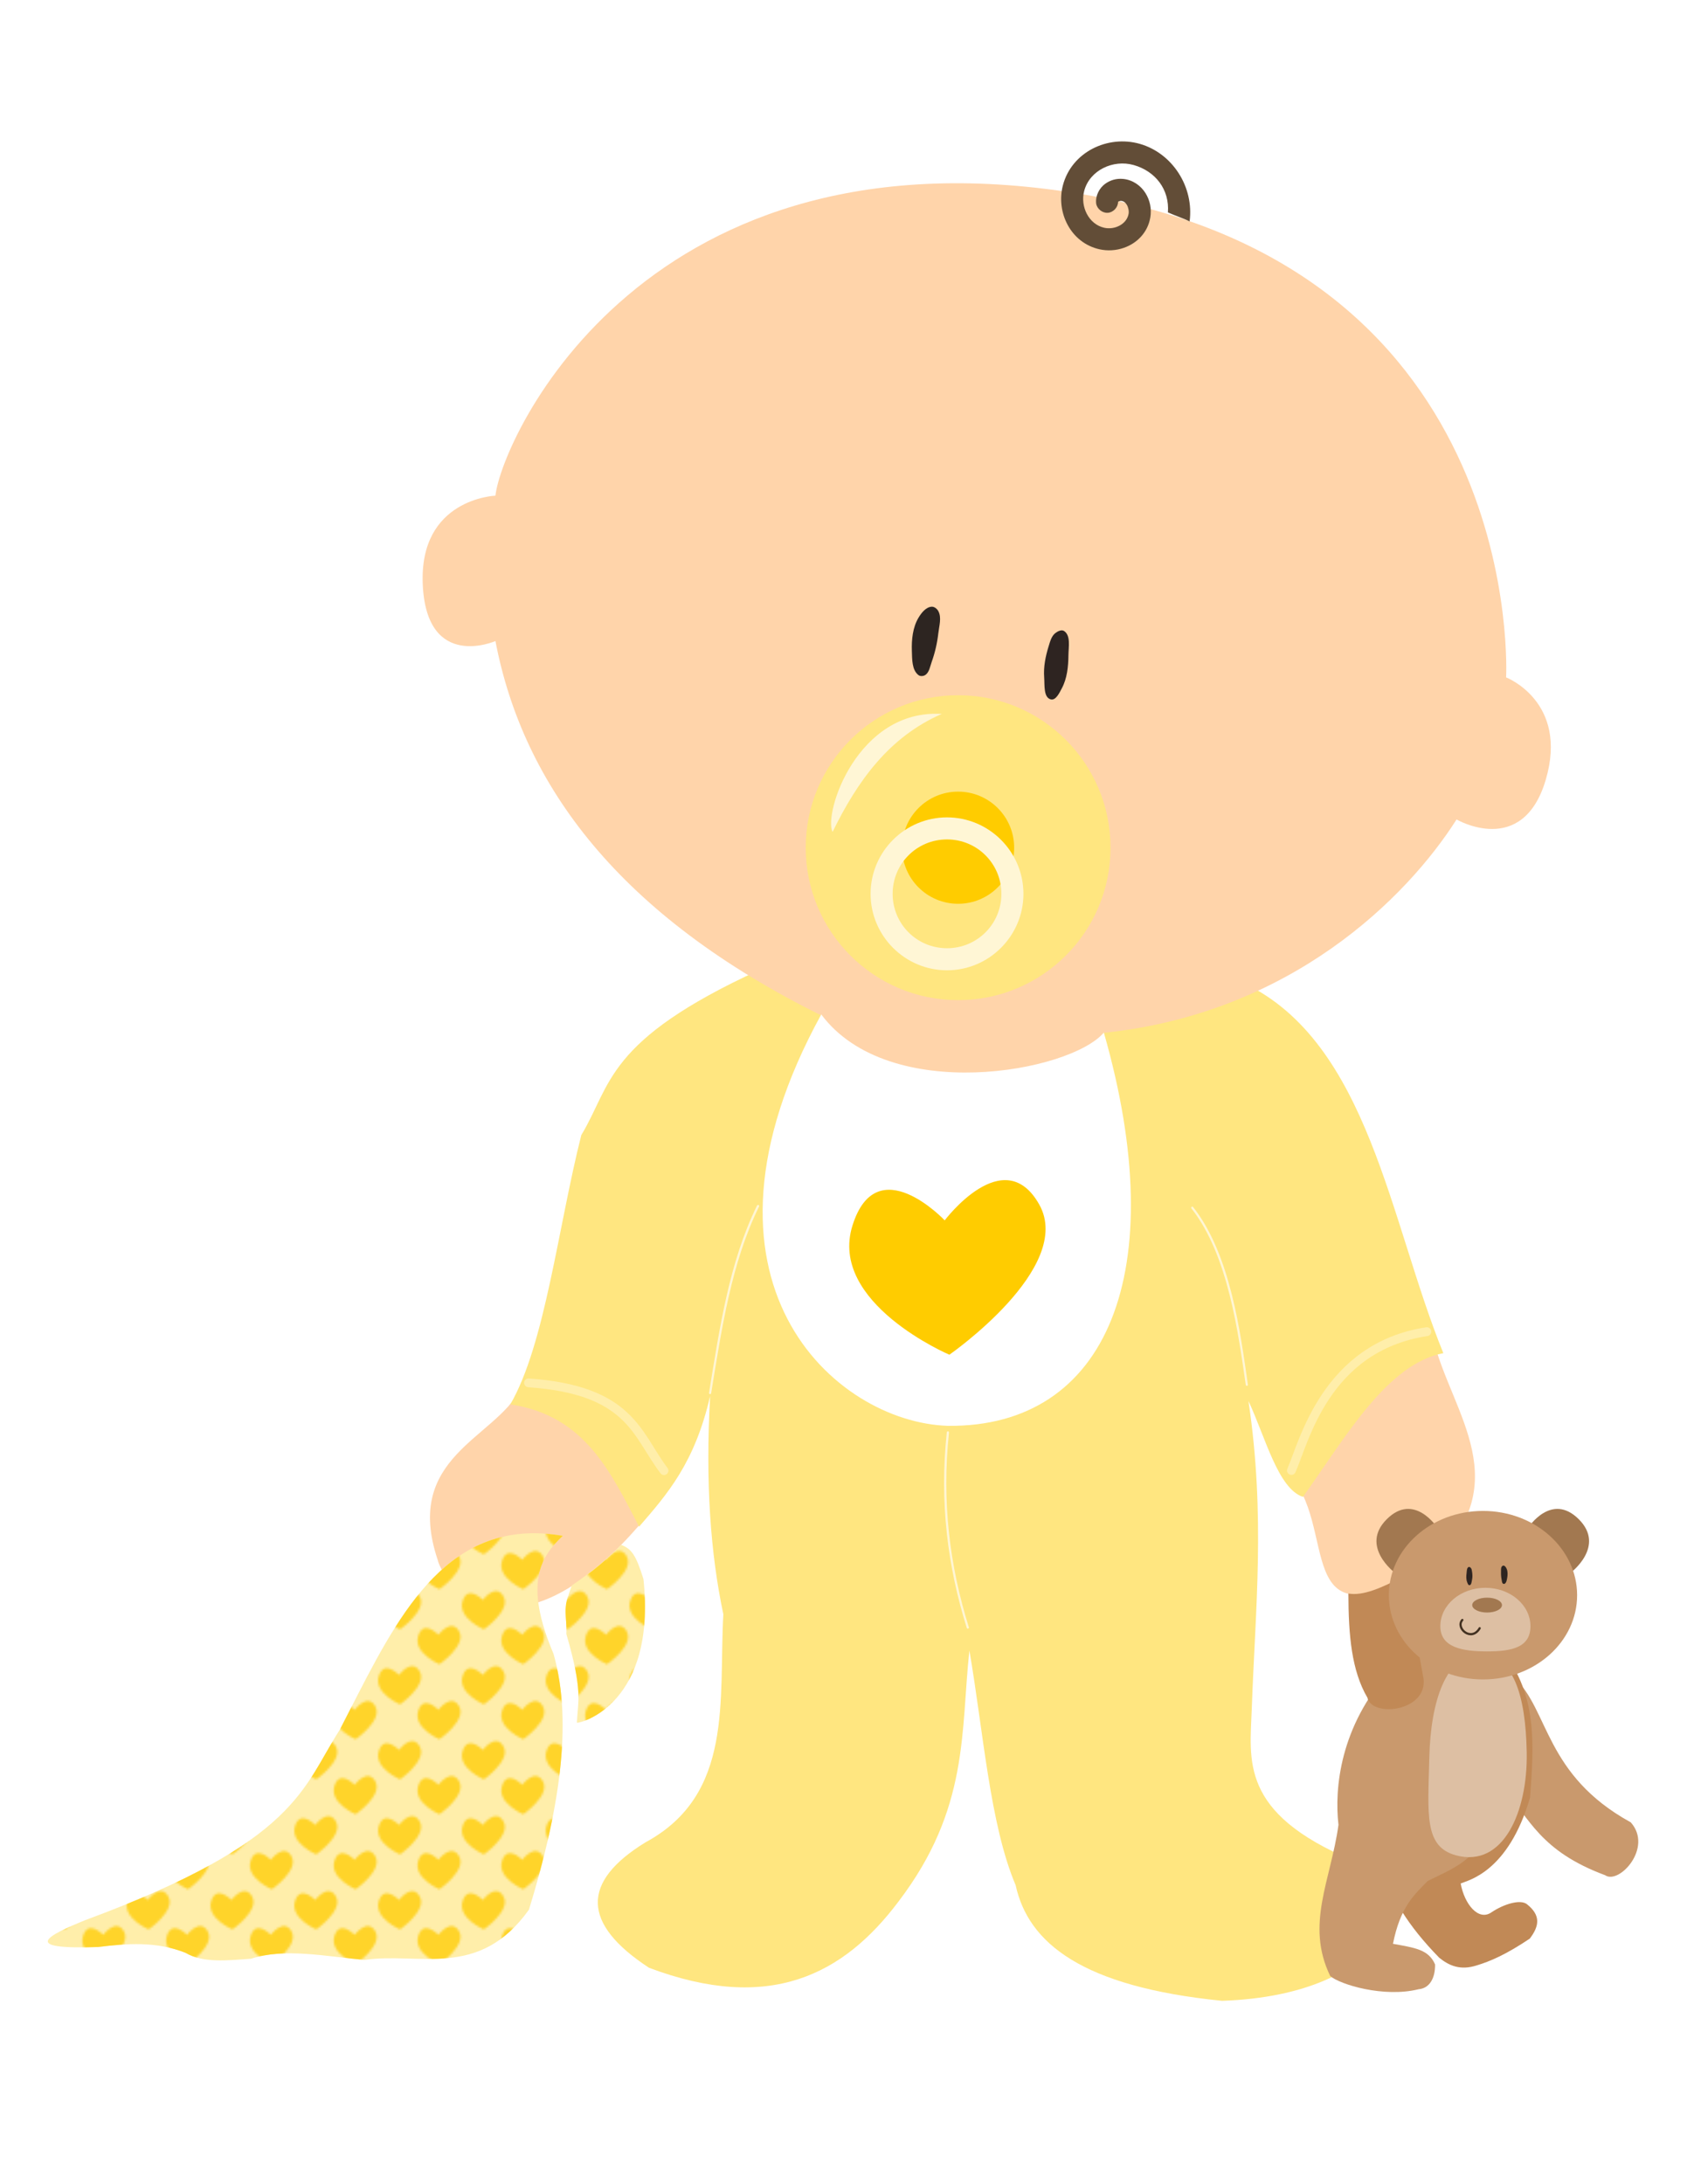 <?xml version="1.0" encoding="UTF-8"?>
<!DOCTYPE svg  PUBLIC '-//W3C//DTD SVG 1.1//EN'  'http://www.w3.org/Graphics/SVG/1.1/DTD/svg11.dtd'>
<svg enable-background="new 0 0 765 990" version="1.1" viewBox="0 0 765 990" xml:space="preserve" xmlns="http://www.w3.org/2000/svg" xmlns:xlink="http://www.w3.org/1999/xlink">
<pattern id="a" x="-897" y="1296" width="37.344" height="33.118" overflow="visible" patternUnits="userSpaceOnUse" viewBox="0 -33.124 37.344 33.118">
	
		<polygon points="0 -0.006 37.344 -0.006 37.344 -33.124 0 -33.124" fill="none"/>
		<g transform="matrix(.649 0 0 .649 -3.524 -445.38)" fill="#FFD42A">
			<path d="m20.043 680.61s9.066 12.065 14.477 2.413c5.41-9.652-13.762-22.967-13.762-22.967s-18.539 7.898-14.834 19.75c3.704 11.851 14.12 0.804 14.12 0.804l-1e-3 -1e-4z"/>
			<path d="m47.578 656.25s9.066 12.065 14.477 2.413c5.41-9.652-13.762-22.967-13.762-22.967s-18.539 7.898-14.834 19.75c3.704 11.851 14.12 0.804 14.12 0.804l-1e-3 -1e-4z"/>
		</g>
	
</pattern>
<g transform="translate(0 -62.362)">
	<path d="m235.89 692.16c-11.535 22.344-53.046 30.569-37.443 77.133 2.795 12.215 37.74 53.239 99.225-25.087-15.54-21.28-28.934-44.228-61.781-52.046h-1e-3z" fill="#FFD4AA"/>
	<path d="m583.37 729.6 66.649-59.909c8.323 33.526 39.068 65.392-2.247 102.59-63.969 38.56-39.572-19.469-64.402-42.685l-4e-4 4e-3z" fill="#FFD4AA"/>
	<path d="m563.9 507.94c-25.016 7.587-65.4 13.038-67.398 27.708-48.999 24.973-86.213 15.551-119.07-2.995-2.192-16.388-10.846-28.254-32.95-30.703-70.181 32.166-67.076 52.117-80.877 74.887-10.479 41.369-16.403 94.882-32.201 122.07 34.014 5.024 45.637 31.084 58.412 55.416 12.827-14.803 25.192-28.842 32.201-59.16-2.2 39.245 0.207 71.58 5.991 98.85-2.145 38.762 4.842 81.633-35.197 103.34-29.383 17.975-29.029 36.942 1.498 56.914 54.701 20.629 88.208 3.11 113.08-29.955 32.242-42.244 28.212-77.234 32.201-113.83 6.322 36.558 9.263 78.752 20.968 106.34 5.723 26.26 30.142 46.072 93.608 52.421 76.739-2.597 93.775-50.797 59.16-63.654-51.374-21.626-46.511-45.336-45.681-68.896 1.574-44.771 6.278-87.038-1.498-139.29 7.683 16.418 13.4 39.72 24.713 43.434 19.711-27.743 38.234-60.243 63.654-65.151-24.26-59.38-33.8-140.94-90.61-167.75l-0.004 0.004z" fill="#FFE680"/>
	<path d="m429.81 711.11c-0.252 0.015-0.453 0.216-0.469 0.469-3.372 31.647 0.406 60.921 9.031 88.562 0.046 0.272 0.304 0.456 0.576 0.41s0.456-0.304 0.41-0.576c-0.009-0.051-0.025-0.1-0.049-0.146-8.59-27.528-12.326-56.652-8.969-88.156 0.035-0.274-0.158-0.524-0.432-0.56-0.033-0.004-0.066-0.005-0.099-0.003l2e-4 3e-4z" fill="#FFF6D5"/>
	<path d="m646.72 663.96c-47.14 7.221-57.534 51.981-62.938 64.094-0.449 1.01 6e-3 2.192 1.016 2.641s2.192-0.006 2.641-1.016c6.073-13.612 15.061-54.885 59.875-61.75 1.097-0.16 1.855-1.179 1.695-2.276s-1.179-1.855-2.276-1.695c-0.004 7e-4 -0.009 0.001-0.013 2e-3l6e-4 -3e-4z" fill="#fea"/>
	<path d="m239.38 687.17c-1.092 0.169-1.84 1.19-1.671 2.282 0.14 0.908 0.881 1.604 1.796 1.687 22.861 1.574 34.536 7.237 42.188 14.375 7.652 7.138 11.357 16.088 17.75 24.531 0.614 0.919 1.856 1.166 2.774 0.552 0.919-0.614 1.166-1.856 0.552-2.774-0.043-0.064-0.089-0.126-0.139-0.184-6.002-7.926-9.839-17.214-18.219-25.031-8.38-7.818-21.194-13.824-44.625-15.438-0.135-0.014-0.271-0.014-0.406 0l-2e-4 4e-4z" fill="#fea"/>
	<path d="m343.66 608.52c-0.164 0.026-0.304 0.131-0.375 0.281-12.608 25.643-16.938 55.366-21.75 84.781-0.096 0.259 0.036 0.547 0.295 0.642s0.547-0.036 0.642-0.295c0.023-0.061 0.033-0.126 0.031-0.191 4.813-29.426 9.174-59.019 21.688-84.469 0.144-0.235 0.07-0.543-0.166-0.688-0.109-0.067-0.24-0.089-0.366-0.062l-5e-4 4e-4z" fill="#FFF6D5"/>
	<path d="m540.62 609.27c-0.275 0.025-0.478 0.268-0.453 0.543 0.009 0.099 0.047 0.192 0.109 0.27 16.744 21.232 21.263 56.837 24.625 79.906-0.009 0.276 0.206 0.507 0.482 0.517s0.507-0.206 0.517-0.482c0.002-0.065-0.008-0.13-0.031-0.191-3.359-23.048-7.788-58.755-24.812-80.344-0.098-0.144-0.264-0.227-0.438-0.219l-5e-4 5e-4z" fill="#FFF6D5"/>
	
		<path d="m224.66 287.02c2.89-26.01 68.01-170.89 268.09-136.29 200.09 34.6 190.22 218.66 190.22 218.66s28.448 10.975 17.973 46.43-40.439 17.973-40.439 17.973c-22.451 35.299-75.085 88.046-160.35 96.74 1.452 40.682-142.06 31.924-127.03-7.58-92.23-45.46-135.95-104.64-148.46-170.03 0 0-31.107 13.686-32.95-25.461-1.843-39.148 32.95-40.439 32.95-40.439l-4e-3 -0.004z" fill="#FFD4AA"/>
		<path d="m473.5 369.36c-0.352-4.701 0.594-9.5 2-14 0.667-2.134 1.256-4.601 3-6 1.072-0.86 2.845-1.745 4-1 3.132 2.02 2.033 7.273 2 11-0.045 5.099-0.594 10.504-3 15-1.112 2.078-2.715 5.576-5 5-3.374-0.851-2.74-6.53-3-10z" fill="#2E2421"/>
		<path d="m509.67 174.68c5.896-2.07 10.756-6.862 11.949-13.69 0.681-3.895-0.118-7.802-2.188-11.112-2.069-3.31-5.731-6.042-10.239-6.427-2.934-0.251-5.723 0.516-8.126 2.29-2.403 1.774-4.403 5.166-3.996 8.868 0.39 2.46 2.86 4.403 5.343 4.202 2.483-0.201 4.608-2.516 4.597-5.007 0.265-0.196 1.058-0.412 1.32-0.389 1.164 0.099 1.913 0.613 2.616 1.738s1.056 2.825 0.826 4.141c-0.818 4.678-6.285 7.377-11.066 6.296-7.029-1.59-10.9-9.611-9.08-16.624 2.444-9.419 13.131-14.439 22.455-11.803 9.905 2.801 16.32 11.156 15.528 21.468 3.434 1.553 6.944 2.629 9.839 4.092 2.069-15.675-7.827-30.984-22.649-35.176-14.436-4.082-30.877 3.651-34.835 18.905-3.146 12.126 3.515 25.938 16.539 28.884 3.713 0.84 7.629 0.585 11.167-0.657v4e-4z" fill="#624D37"/>
		<path d="m413.5 357.36c-0.175-5.096 0.393-10.618 3-15 1.331-2.237 3.4-4.861 6-5 1.2-0.064 2.433 0.94 3 2 1.573 2.939 0.377 6.688 0 10-0.503 4.419-1.495 8.815-3 13-0.757 2.104-1.098 4.824-3 6-0.851 0.526-2.205 0.607-3 0-3.02-2.307-2.869-7.202-3-11z" fill="#2D2521"/>
	
	
		<path d="m503.58 446.58c0 38.165-30.939 69.103-69.103 69.103-38.165 0-69.103-30.939-69.103-69.103 0-38.165 30.939-69.103 69.103-69.103 38.165 0 69.103 30.939 69.103 69.103z" fill="#FFE680"/>
		<path d="m459.89 446.59c0 14.038-11.38 25.417-25.417 25.417-14.038 0-25.417-11.38-25.417-25.417 0-14.038 11.38-25.417 25.417-25.417 14.038 0 25.417 11.38 25.417 25.417z" fill="#fc0"/>
		<path d="m429.44 432.84c-19.079 0-34.656 15.577-34.656 34.656s15.577 34.656 34.656 34.656 34.656-15.577 34.656-34.656-15.577-34.656-34.656-34.656zm0 10c13.675 0 24.656 10.981 24.656 24.656s-10.981 24.656-24.656 24.656-24.656-10.981-24.656-24.656 10.981-24.656 24.656-24.656z" fill="#FFF6D5"/>
		<path d="m377.55 439.43c-4.212-8.346 11.161-55.775 49.511-53.482-23.9 10.431-38.24 30.422-49.511 53.482z" fill="#FFF6D5"/>
	
	
		<path d="m372.41 522.16c30.674 41.076 112.76 26.239 128.15 8.238 30.992 108.13 1.784 178.97-70.704 178.23-51.15-1.54-123.8-65.53-57.443-186.47l-3e-3 0.003z" fill="#fff"/>
		<path d="m428.39 615.5s26.862-35.744 42.892-7.149c16.03 28.596-40.774 68.044-40.774 68.044s-54.926-23.4-43.951-58.513 41.833-2.383 41.833-2.383v5e-4z" fill="#fc0"/>
	
	<path d="m240.5 757.33c-44.821 1.118-64.606 46.875-86.406 89.031-16.939 26.215-18.902 50.653-115.44 86.312-17.354 7.106-29.653 13.421 5.812 12.188 13.238-1.646 26.481-2.645 39.719 2.656 7.973 4.706 18.958 3.402 29.656 2.656 15.061-4.976 33.672-1.1 51.375 0.531 25.248-3.622 51.962 8.939 74.656-22.781 13.232-43.194 20.27-83.942 11.125-115.97-13.484-31.848-5.955-43.887 4.219-53.469-5.203-0.893-10.082-1.272-14.719-1.156l0.003 0.002zm41.182 5.249c-3.72 3.756-12.615 11.982-22.335 18.335-4.47 11.452-2.147 13.311-2.535 22.041 7.563 26.059 5.278 29.858 4.781 40.25 2.175 0.214 36.157-8.88 30.188-65.125-3.401-10.859-5.324-13.636-10.099-15.501h-6e-4z" fill="#fea"/>
	<pattern id="b" xlink:href="#a" patternTransform="matrix(1 0 0 -1 -185.55 -17607)">
	</pattern>
	<path d="m240.5 757.33c-44.821 1.118-64.606 46.875-86.406 89.031-16.939 26.215-18.902 50.653-115.44 86.312-17.354 7.106-29.653 13.421 5.812 12.188 13.238-1.646 26.481-2.645 39.719 2.656 7.973 4.706 18.958 3.402 29.656 2.656 15.061-4.976 33.672-1.1 51.375 0.531 25.248-3.622 51.962 8.939 74.656-22.781 13.232-43.194 20.27-83.942 11.125-115.97-13.484-31.848-5.955-43.887 4.219-53.469-5.203-0.893-10.082-1.272-14.719-1.156l0.003 0.002zm40.995 5.623c-4.213 4.228-13.926 13.106-22.335 17.961-4.47 11.452-1.96 13.311-2.347 22.041 7.563 26.059 5.278 29.858 4.781 40.25 2.175 0.214 36.157-8.88 30.188-65.125-1.78-10.049-7.604-15.805-10.287-15.127h2e-4z" fill="url(#b)"/>
	
		<path d="m693.07 754.69s10.443-16.086 22.84-3.744-3.744 24.338-3.744 24.338l-19.096-20.594z" fill="#A27850"/>
		<path d="m686.71 822.83c15.736 14.608 13.736 44.067 52.795 65.526 10.255 11.519-5.374 28.325-11.607 23.964-29.365-10.892-34.331-25.637-46.055-39.315l4.867-50.175z" fill="#C9996D"/>
		<path d="m669.59 953.21c6.082-1.847 13.084-4.775 24.111-12.155 4.382-5.751 5.047-10.568-1.285-15.605-2.98-2.308-10.366-0.156-16.112 3.699-5.885 4.098-12.249-3.747-13.933-13.087 3.351-1.476 21.576-5.049 31.452-38.941 1.945-24.733 2.412-43.283-8.612-61.033l-38.941-1.872c1.979 48.142-51.479 76.386 6.396 135.52 4.434 3.57 9.516 5.846 16.923 3.47l7e-4 0.005z" fill="#C18956"/>
		<path d="m630.17 819.84c-22.387 24.898-25.148 53.012-23.215 69.644-3.486 25.211-15.087 45.164-3.744 68.521 4.385 3.835 24.311 9.914 40.064 5.991 4.889-0.399 7.563-4.878 7.489-11.233-2.941-6.815-9.167-7.538-19.096-9.361 3.334-16.882 9.787-22.364 15.726-28.457 15.557-7.77 26.671-10.232 35.571-45.306 3.544-14.297 3.294-26.692-4.868-53.918-18.092-6.741-35.724-11.714-47.927 4.119l3e-4 1e-4z" fill="#C9996D"/>
		<path d="m692.32 856.74c0.474 26.79-10.626 52.302-31.988 46.587-14.684-3.928-12.794-18.533-12.184-44.375 0.609-25.842 7.805-46.906 23.002-46.587 15.196 0.32 20.713 18.529 21.171 44.374z" fill="#DDBFA3"/>
		<path d="m611.45 784.64c0.046 18.889 1.435 34.927 8.612 47.179 2.048 9.192 27.317 6.271 25.461-8.612-2.629-14.876-5.373-28.6-8.986-46.43-9.821 5.278-18.524 9.044-25.087 7.863l4e-4 -1e-4z" fill="#C18956"/>
		<path d="m651.7 754.69s-10.443-16.086-22.84-3.744 3.744 24.338 3.744 24.338l19.096-20.594z" fill="#A27850"/>
		<path d="m715.17 785.39c0 21.093-19.111 38.192-42.685 38.192s-42.685-17.099-42.685-38.192 19.111-38.192 42.685-38.192 42.685 17.099 42.685 38.192z" fill="#C9996D"/>
		<path d="m694.01 799.45c0 9.616-8.399 11.42-19.684 11.42-11.285 0-21.181-1.804-21.181-11.42s9.148-17.411 20.433-17.411 20.433 7.795 20.433 17.411z" fill="#DDBFA3"/>
		<path d="m667.52 778.38c0.265-1.203 0.197-2.479-3e-4 -3.694-0.094-0.577-0.155-1.236-0.554-1.662-0.245-0.262-0.671-0.556-0.997-0.406-0.884 0.407-0.794 1.806-0.923 2.771-0.177 1.32-0.234 2.738 0.222 3.99 0.211 0.578 0.496 1.542 1.108 1.478 0.904-0.095 0.95-1.587 1.145-2.475z" fill="#2E2421"/>
		<path d="m683.47 777.49c0.234-1.311 0.29-2.76-0.222-3.99-0.262-0.628-0.7-1.383-1.367-1.514-0.308-0.061-0.664 0.153-0.85 0.406-0.515 0.702-0.344 1.716-0.369 2.586-0.033 1.161 0.061 2.335 0.296 3.472 0.118 0.572 0.106 1.288 0.554 1.662 0.201 0.167 0.548 0.238 0.776 0.111 0.866-0.485 1.008-1.756 1.182-2.734z" fill="#2D2521"/>
		<path d="m663.12 796.62c-3.263 3.639 4.121 10.146 7.863 3.744" fill="none" stroke="#423121" stroke-linecap="round" stroke-linejoin="round"/>
		<path d="m681.09 789.88c0 1.861-3.018 3.37-6.74 3.37s-6.74-1.509-6.74-3.37c0-1.861 3.018-3.37 6.74-3.37s6.74 1.509 6.74 3.37z" fill="#A27850"/>
	
</g>
</svg>
